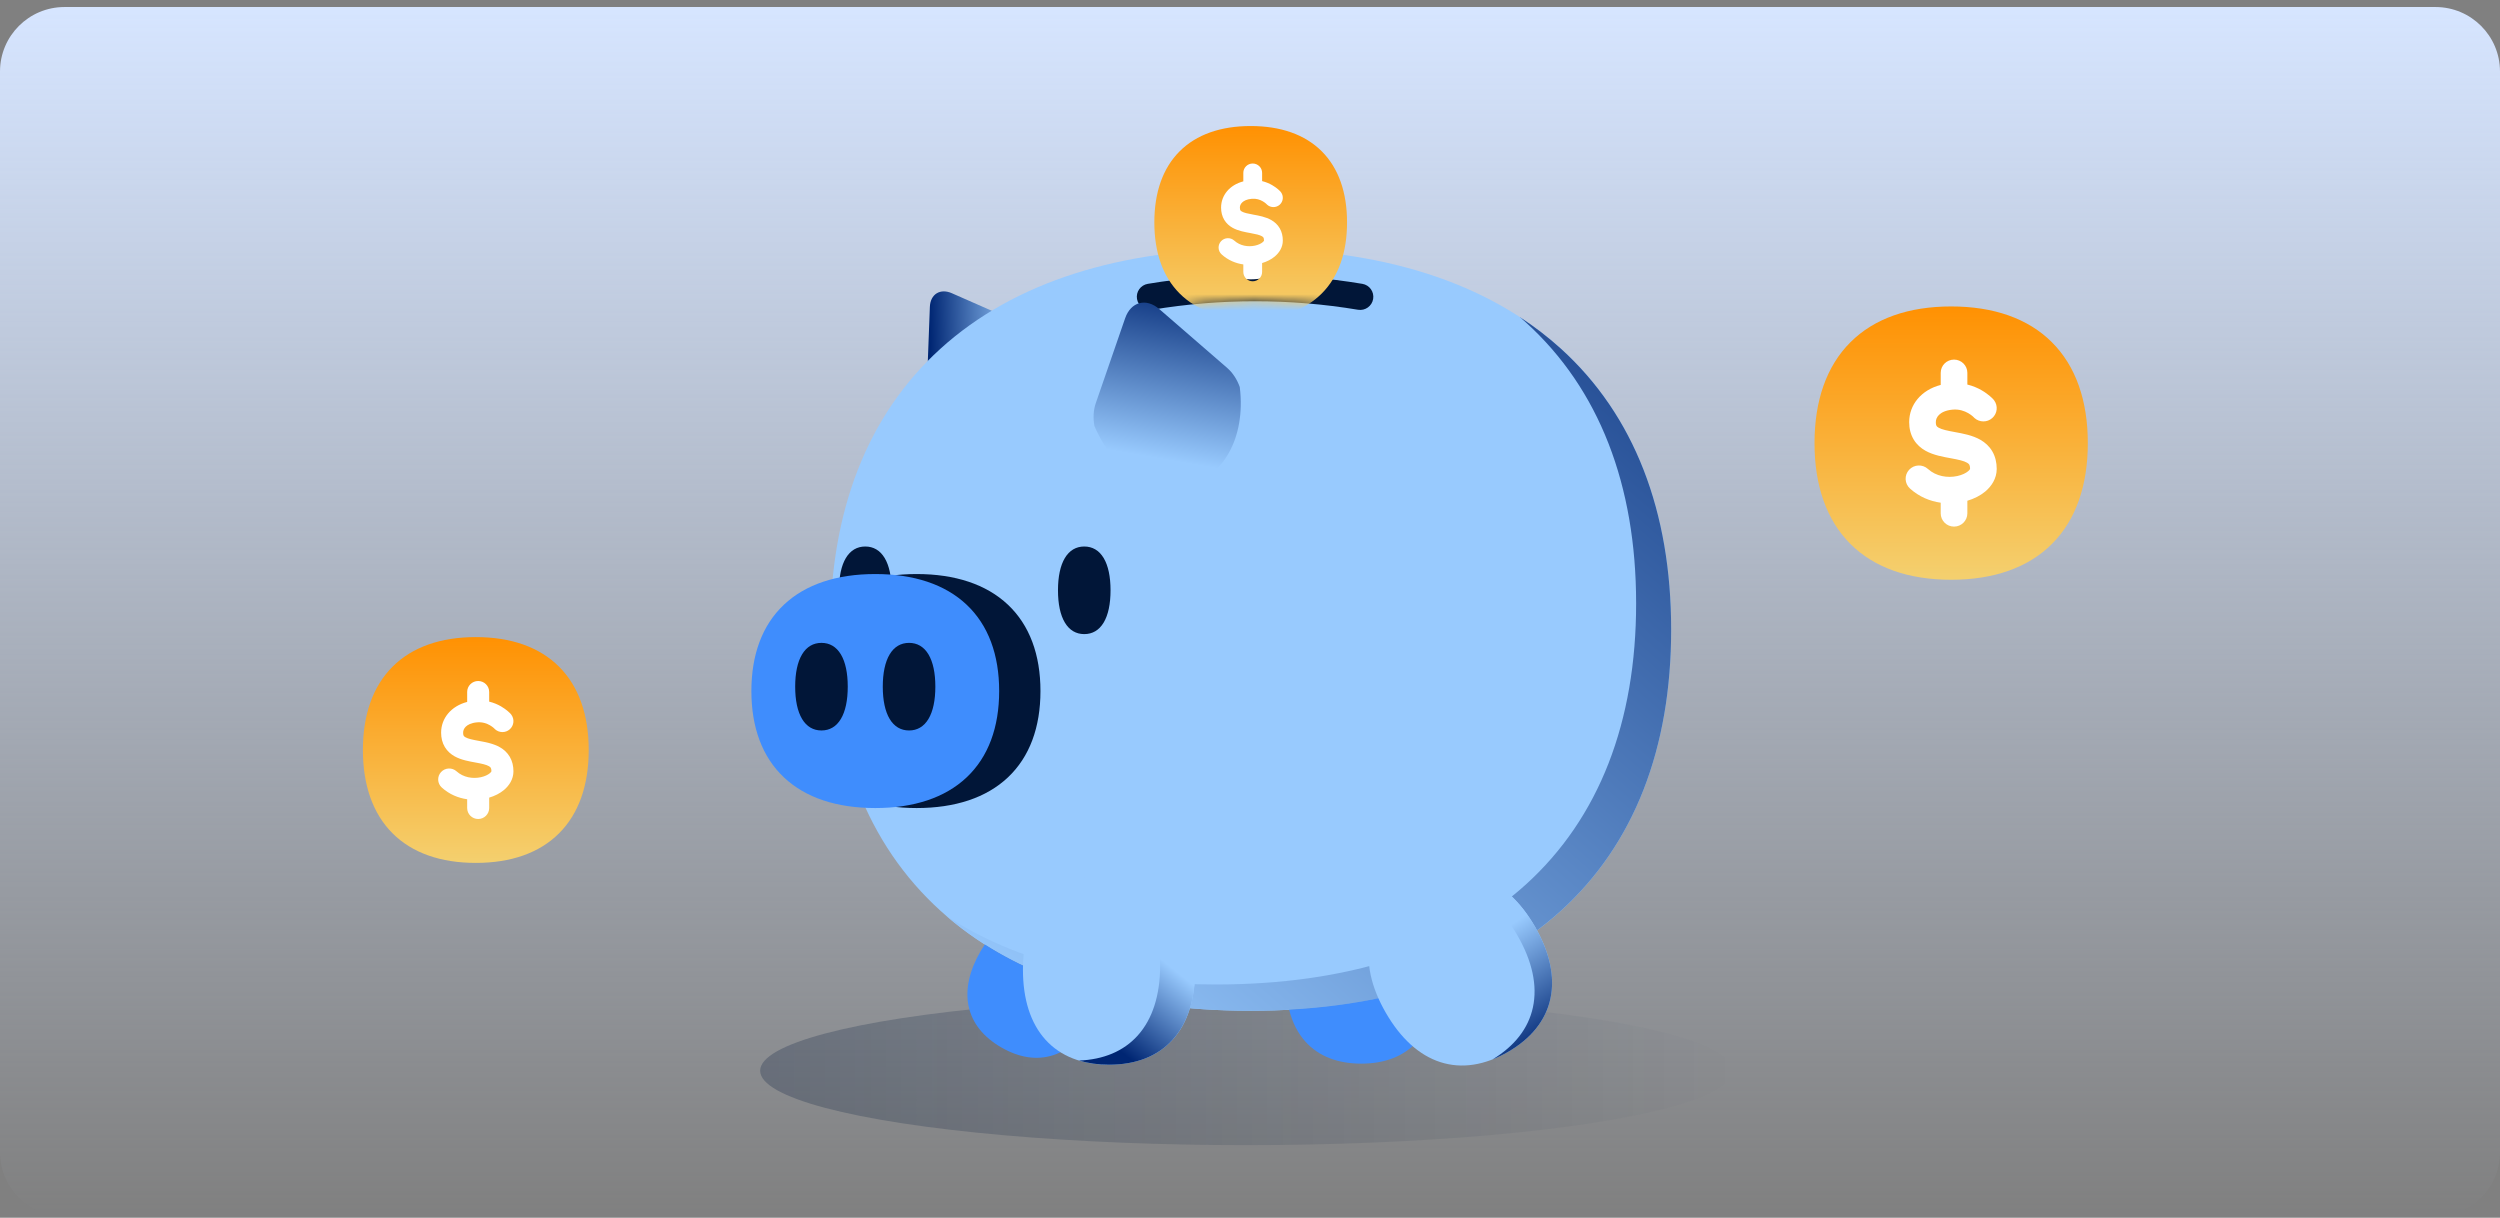 <svg width="310" height="151" viewBox="0 0 310 151" fill="none" xmlns="http://www.w3.org/2000/svg">
<rect x="0" y="0" width="310" height="151" fill="#808080" stroke="none"/>
<path d="M0 8.871C0 4.453 3.582 0.871 8 0.871H302C306.418 0.871 310 4.453 310 8.871V142.871C310 147.289 306.418 150.871 302 150.871H8C3.582 150.871 0 147.289 0 142.871V8.871Z" fill="url(#paint0_linear_2918_126673)"/>
<ellipse opacity="0.25" cx="154.543" cy="132.767" rx="60.285" ry="9.233" fill="url(#paint1_linear_2918_126673)"/>
<circle cx="58.5" cy="93.5" r="9.5" fill="white"/>
<path d="M59 79C63.344 79 66.879 80.225 69.327 82.673C71.775 85.121 73 88.656 73 93C73 97.344 71.775 100.879 69.327 103.327C66.879 105.775 63.344 107 59 107C54.656 107 51.121 105.775 48.673 103.327C46.225 100.879 45 97.344 45 93C45 88.656 46.225 85.121 48.673 82.673C51.121 80.225 54.656 79 59 79ZM59.293 84.444C58.54 84.445 57.929 85.052 57.929 85.801V87.039C55.925 87.561 54.698 89.074 54.698 90.853C54.698 91.504 54.843 92.108 55.161 92.637C55.479 93.163 55.916 93.528 56.364 93.781C57.19 94.246 58.226 94.416 58.933 94.546C59.778 94.702 60.3 94.817 60.638 95.014C60.771 95.092 60.826 95.159 60.855 95.209C60.884 95.259 60.937 95.379 60.937 95.643C60.937 95.598 60.963 95.691 60.736 95.882C60.511 96.07 60.131 96.265 59.63 96.374C58.622 96.594 57.455 96.406 56.618 95.648C56.061 95.143 55.198 95.183 54.69 95.736C54.182 96.289 54.222 97.147 54.778 97.651C55.721 98.507 56.834 98.953 57.929 99.107V100.199C57.929 100.948 58.54 101.555 59.293 101.556C60.047 101.556 60.659 100.948 60.659 100.199V98.906C61.339 98.704 61.981 98.388 62.498 97.954C63.123 97.429 63.667 96.64 63.667 95.643C63.667 94.987 63.526 94.378 63.214 93.845C62.902 93.311 62.469 92.938 62.018 92.675C61.187 92.19 60.147 92.012 59.431 91.88C58.579 91.723 58.055 91.614 57.712 91.42C57.576 91.344 57.526 91.282 57.502 91.242C57.48 91.205 57.428 91.101 57.428 90.853C57.428 90.599 57.526 90.332 57.757 90.106C57.988 89.881 58.418 89.634 59.164 89.57C59.823 89.514 60.36 89.709 60.748 89.931C60.943 90.043 61.092 90.157 61.188 90.238C61.235 90.278 61.267 90.309 61.285 90.326L61.385 90.427C61.897 90.889 62.688 90.9 63.214 90.431C63.74 89.962 63.813 89.179 63.405 88.624L63.317 88.516H63.316L63.314 88.513L63.302 88.499C63.295 88.492 63.287 88.483 63.278 88.473C63.259 88.454 63.234 88.429 63.205 88.4C63.146 88.343 63.065 88.267 62.965 88.181C62.765 88.011 62.478 87.792 62.111 87.581C61.722 87.358 61.233 87.141 60.659 87.001V85.801C60.659 85.052 60.047 84.444 59.293 84.444Z" fill="url(#paint2_linear_2918_126673)"/>
<circle cx="242.5" cy="55.5" r="11.5" fill="white"/>
<path d="M241.944 38C247.202 38 251.48 39.483 254.443 42.446C257.406 45.409 258.889 49.687 258.889 54.944C258.889 60.202 257.406 64.48 254.443 67.443C251.48 70.406 247.202 71.889 241.944 71.889C236.687 71.889 232.409 70.406 229.446 67.443C226.483 64.48 225 60.202 225 54.944C225 49.687 226.483 45.409 229.446 42.446C232.409 39.483 236.687 38 241.944 38ZM242.299 44.59C241.387 44.59 240.648 45.325 240.648 46.231V47.73C238.223 48.361 236.738 50.193 236.738 52.346C236.738 53.133 236.913 53.865 237.298 54.505C237.682 55.142 238.211 55.583 238.754 55.889C239.754 56.453 241.008 56.658 241.864 56.816C242.886 57.004 243.518 57.144 243.926 57.382C244.088 57.477 244.154 57.557 244.189 57.618C244.225 57.678 244.289 57.824 244.289 58.144C244.289 58.089 244.321 58.202 244.046 58.432C243.774 58.661 243.313 58.896 242.707 59.028C241.487 59.294 240.074 59.067 239.062 58.149C238.388 57.538 237.343 57.587 236.728 58.256C236.114 58.925 236.161 59.963 236.835 60.574C237.976 61.609 239.323 62.149 240.648 62.336V63.657C240.648 64.564 241.387 65.299 242.299 65.299C243.212 65.299 243.952 64.564 243.952 63.657V62.093C244.776 61.848 245.553 61.466 246.179 60.94C246.935 60.305 247.592 59.35 247.593 58.144C247.592 57.35 247.422 56.613 247.045 55.967C246.667 55.321 246.143 54.869 245.598 54.551C244.591 53.964 243.332 53.749 242.467 53.589C241.435 53.399 240.801 53.266 240.385 53.032C240.221 52.94 240.16 52.865 240.132 52.817C240.104 52.772 240.042 52.646 240.042 52.346C240.042 52.038 240.16 51.716 240.44 51.442C240.72 51.169 241.24 50.87 242.143 50.793C242.94 50.725 243.59 50.961 244.061 51.23C244.296 51.365 244.476 51.503 244.592 51.602C244.649 51.651 244.689 51.688 244.71 51.709L244.831 51.83C245.45 52.39 246.408 52.403 247.045 51.835C247.681 51.268 247.77 50.32 247.276 49.648L247.17 49.517H247.168L247.166 49.513L247.151 49.497C247.143 49.488 247.133 49.477 247.122 49.465C247.099 49.442 247.069 49.412 247.034 49.377C246.963 49.307 246.865 49.216 246.743 49.112C246.501 48.906 246.154 48.641 245.71 48.386C245.239 48.116 244.647 47.853 243.952 47.684V46.231C243.952 45.325 243.212 44.59 242.299 44.59Z" fill="url(#paint3_linear_2918_126673)"/>
<path d="M118.021 36.355C116.579 35.721 115.362 36.483 115.303 38.057L114.995 46.209C114.97 46.868 115.153 47.565 115.479 48.199C118.579 51.875 122.587 52.504 125.212 50.861C127.837 49.217 129.022 45.337 127.068 40.943C126.64 40.372 126.092 39.904 125.488 39.638L118.021 36.355Z" fill="url(#paint4_linear_2918_126673)"/>
<path fill-rule="evenodd" clip-rule="evenodd" d="M155.086 30.836C138.909 30.836 125.744 34.97 116.627 43.233C107.51 51.495 102.948 63.425 102.948 78.086C102.948 92.748 107.51 104.678 116.627 112.941C125.744 121.203 138.909 125.336 155.086 125.336C171.264 125.336 184.429 121.203 193.546 112.941C202.663 104.678 207.224 92.748 207.224 78.086C207.224 63.425 202.663 51.495 193.546 43.233C184.429 34.97 171.264 30.836 155.086 30.836Z" fill="#98CAFE"/>
<path d="M188.449 39.31C190.266 40.494 191.967 41.801 193.547 43.232C202.663 51.494 207.224 63.425 207.224 78.086C207.224 92.747 202.663 104.678 193.547 112.94C184.429 121.202 171.264 125.336 155.087 125.336C139.347 125.336 126.461 121.423 117.379 113.603C126.05 119.251 137.366 122.077 150.742 122.077C166.919 122.077 180.084 117.944 189.202 109.682C198.318 101.419 202.88 89.488 202.88 74.827C202.879 60.166 198.318 48.236 189.202 39.974C188.954 39.749 188.702 39.529 188.449 39.31Z" fill="url(#paint5_linear_2918_126673)"/>
<path fill-rule="evenodd" clip-rule="evenodd" d="M110.552 73.198C110.552 71.513 110.267 70.142 109.697 69.192C109.127 68.242 108.304 67.767 107.293 67.767C106.282 67.767 105.459 68.242 104.889 69.192C104.32 70.142 104.035 71.513 104.035 73.198C104.035 74.883 104.32 76.255 104.889 77.204C105.459 78.154 106.282 78.629 107.293 78.629C108.304 78.629 109.127 78.154 109.697 77.204C110.267 76.255 110.552 74.883 110.552 73.198Z" fill="#011638"/>
<path fill-rule="evenodd" clip-rule="evenodd" d="M137.707 73.198C137.707 71.513 137.422 70.142 136.852 69.192C136.282 68.242 135.459 67.767 134.448 67.767C133.437 67.767 132.614 68.242 132.045 69.192C131.475 70.142 131.19 71.513 131.19 73.198C131.19 74.883 131.475 76.255 132.045 77.204C132.614 78.154 133.437 78.629 134.448 78.629C135.459 78.629 136.282 78.154 136.852 77.204C137.422 76.255 137.707 74.883 137.707 73.198Z" fill="#011638"/>
<path fill-rule="evenodd" clip-rule="evenodd" d="M113.655 71.181C108.888 71.181 105.01 72.451 102.323 74.987C99.637 77.524 98.293 81.188 98.293 85.69C98.293 90.192 99.637 93.855 102.323 96.392C105.01 98.929 108.888 100.198 113.655 100.198C118.422 100.198 122.301 98.929 124.987 96.392C127.673 93.855 129.017 90.192 129.017 85.69C129.017 81.188 127.673 77.524 124.987 74.987C122.301 72.451 118.422 71.181 113.655 71.181Z" fill="#011638"/>
<path fill-rule="evenodd" clip-rule="evenodd" d="M108.534 71.181C103.768 71.181 99.889 72.451 97.203 74.987C94.516 77.524 93.172 81.188 93.172 85.69C93.172 90.192 94.516 93.855 97.203 96.392C99.889 98.929 103.768 100.198 108.534 100.198C113.301 100.198 117.18 98.929 119.866 96.392C122.553 93.855 123.897 90.192 123.897 85.69C123.897 81.188 122.553 77.524 119.866 74.987C117.18 72.451 113.301 71.181 108.534 71.181Z" fill="#3F8DFD"/>
<path fill-rule="evenodd" clip-rule="evenodd" d="M115.983 85.147C115.983 83.461 115.698 82.09 115.128 81.14C114.558 80.191 113.735 79.716 112.724 79.716C111.713 79.716 110.89 80.191 110.32 81.14C109.751 82.09 109.465 83.461 109.465 85.147C109.465 86.832 109.751 88.203 110.32 89.153C110.89 90.103 111.713 90.578 112.724 90.578C113.735 90.578 114.558 90.103 115.128 89.153C115.698 88.203 115.983 86.832 115.983 85.147Z" fill="#011638"/>
<path fill-rule="evenodd" clip-rule="evenodd" d="M105.121 85.147C105.121 83.461 104.836 82.09 104.266 81.14C103.696 80.191 102.873 79.716 101.862 79.716C100.851 79.716 100.028 80.191 99.458 81.14C98.888 82.09 98.603 83.461 98.603 85.147C98.603 86.832 98.888 88.203 99.458 89.153C100.028 90.103 100.851 90.578 101.862 90.578C102.873 90.578 103.696 90.103 104.266 89.153C104.836 88.203 105.121 86.832 105.121 85.147Z" fill="#011638"/>
<path d="M142.327 35.196C151.134 33.728 160.125 33.728 168.932 35.196C169.82 35.344 170.419 36.184 170.271 37.071C170.123 37.958 169.283 38.558 168.396 38.41C159.943 37.001 151.316 37.001 142.863 38.41C141.976 38.558 141.136 37.958 140.988 37.071C140.84 36.184 141.439 35.344 142.327 35.196Z" fill="#011638"/>
<path d="M122.112 117.112C126.455 119.874 131.448 121.94 137.018 123.311C136.745 124.235 136.33 125.184 135.774 126.147C134.372 128.576 132.61 130.194 130.58 130.847C128.549 131.499 126.362 131.15 124.162 129.879C121.961 128.608 120.566 126.889 120.116 124.805C119.666 122.72 120.185 120.386 121.587 117.957C121.757 117.664 121.932 117.382 122.112 117.112Z" fill="#3F8DFD"/>
<path d="M178.165 121.788C172.698 123.697 166.566 124.834 159.852 125.202C160.249 126.777 160.926 128.117 161.889 129.18C163.527 130.987 165.893 131.892 168.8 131.892C171.707 131.892 174.073 130.987 175.711 129.18C177.309 127.416 178.126 124.889 178.165 121.788Z" fill="#3F8DFD"/>
<path fill-rule="evenodd" clip-rule="evenodd" d="M148.2 120.241C148.2 116.585 147.266 113.61 145.399 111.55C143.532 109.49 140.836 108.459 137.523 108.459C134.21 108.459 131.513 109.49 129.646 111.55C127.779 113.61 126.845 116.585 126.845 120.241C126.845 123.897 127.779 126.872 129.646 128.932C131.513 130.993 134.21 132.023 137.523 132.023C140.836 132.023 143.532 130.993 145.399 128.932C147.266 126.872 148.2 123.897 148.2 120.241Z" fill="#98CAFE"/>
<path d="M137.523 108.459C140.836 108.459 143.532 109.489 145.399 111.55C147.266 113.61 148.201 116.585 148.201 120.241C148.201 123.897 147.266 126.872 145.399 128.932C143.532 130.992 140.836 132.023 137.523 132.023C136.176 132.023 134.931 131.849 133.802 131.509C136.83 131.386 139.306 130.36 141.054 128.43C142.921 126.37 143.856 123.395 143.856 119.739C143.856 116.083 142.921 113.108 141.054 111.048C139.946 109.825 138.545 108.968 136.898 108.47C137.104 108.462 137.312 108.459 137.523 108.459Z" fill="url(#paint6_linear_2918_126673)"/>
<path fill-rule="evenodd" clip-rule="evenodd" d="M171.839 125.58C170.011 122.414 169.333 119.37 169.92 116.652C170.506 113.935 172.326 111.694 175.195 110.037C178.065 108.381 180.915 107.925 183.562 108.776C186.209 109.627 188.506 111.736 190.334 114.902C192.162 118.068 192.84 121.112 192.253 123.83C191.666 126.547 189.847 128.788 186.978 130.445C184.108 132.101 181.258 132.557 178.611 131.706C175.964 130.855 173.667 128.746 171.839 125.58Z" fill="#98CAFE"/>
<path d="M175.195 110.038C178.065 108.381 180.915 107.925 183.562 108.776C186.209 109.627 188.506 111.736 190.334 114.902C192.162 118.068 192.84 121.112 192.253 123.83C191.666 126.547 189.847 128.788 186.978 130.445C186.347 130.809 185.716 131.111 185.089 131.358C187.793 129.719 189.514 127.542 190.081 124.916C190.668 122.198 189.989 119.155 188.161 115.989C186.333 112.823 184.037 110.712 181.39 109.862C179.324 109.198 177.136 109.332 174.91 110.208C175.004 110.151 175.099 110.093 175.195 110.038Z" fill="url(#paint7_linear_2918_126673)"/>
<mask id="mask0_2918_126673" style="mask-type:alpha" maskUnits="userSpaceOnUse" x="140" y="14" width="31" height="25">
<path d="M142.327 35.196C144.376 34.854 139.444 25.896 141.509 21.06C143.881 15.504 153.25 14 155.629 14C158.008 14 166.56 15.504 168.932 21.06C170.997 25.896 166.883 34.854 168.932 35.196C169.82 35.344 170.419 36.184 170.271 37.071C170.123 37.959 169.283 38.558 168.396 38.41C159.943 37.001 151.316 37.001 142.863 38.41C141.976 38.558 141.136 37.959 140.988 37.071C140.84 36.184 141.439 35.344 142.327 35.196Z" fill="#011638"/>
</mask>
<g mask="url(#mask0_2918_126673)">
<circle cx="155.086" cy="27.035" r="7.603" fill="white"/>
<path d="M155.086 15.629C158.793 15.629 161.81 16.675 163.9 18.764C165.989 20.853 167.034 23.87 167.034 27.577C167.034 31.285 165.989 34.301 163.9 36.391C161.81 38.48 158.794 39.526 155.086 39.526C151.379 39.526 148.362 38.48 146.273 36.391C144.183 34.301 143.138 31.285 143.138 27.577C143.138 23.87 144.183 20.853 146.273 18.764C148.362 16.675 151.379 15.629 155.086 15.629ZM155.336 20.276C154.693 20.276 154.172 20.794 154.172 21.433V22.49C152.462 22.935 151.414 24.227 151.414 25.745C151.415 26.3 151.538 26.816 151.81 27.268C152.081 27.717 152.454 28.028 152.837 28.244C153.542 28.641 154.426 28.786 155.029 28.897C155.75 29.03 156.195 29.128 156.484 29.297C156.598 29.363 156.644 29.42 156.669 29.462C156.694 29.505 156.739 29.608 156.739 29.833C156.739 29.795 156.762 29.874 156.568 30.037C156.376 30.198 156.051 30.364 155.624 30.457C154.764 30.645 153.767 30.485 153.053 29.837C152.578 29.407 151.842 29.441 151.408 29.912C150.975 30.385 151.008 31.116 151.483 31.547C152.288 32.277 153.237 32.658 154.172 32.789V33.721C154.172 34.361 154.693 34.879 155.336 34.879C155.98 34.879 156.502 34.361 156.502 33.721V32.618C157.082 32.446 157.63 32.176 158.072 31.805C158.605 31.357 159.069 30.684 159.069 29.833C159.069 29.274 158.949 28.754 158.683 28.298C158.416 27.843 158.047 27.524 157.662 27.3C156.952 26.886 156.065 26.734 155.454 26.622C154.727 26.488 154.28 26.394 153.987 26.229C153.871 26.164 153.828 26.111 153.808 26.077C153.788 26.045 153.744 25.956 153.744 25.745C153.744 25.528 153.828 25.301 154.026 25.108C154.223 24.915 154.59 24.704 155.226 24.65C155.788 24.602 156.247 24.768 156.578 24.959C156.744 25.054 156.871 25.151 156.953 25.22C156.993 25.255 157.021 25.281 157.036 25.296L157.122 25.381C157.558 25.776 158.234 25.785 158.683 25.385C159.131 24.985 159.194 24.316 158.846 23.842L158.771 23.75H158.769L158.768 23.748L158.758 23.736C158.752 23.73 158.745 23.722 158.737 23.714C158.721 23.697 158.7 23.676 158.675 23.652C158.625 23.602 158.556 23.538 158.47 23.465C158.299 23.32 158.055 23.133 157.741 22.953C157.409 22.763 156.992 22.577 156.502 22.458V21.433C156.502 20.794 155.98 20.276 155.336 20.276Z" fill="url(#paint8_linear_2918_126673)"/>
</g>
<path d="M139.52 39.456C140.226 37.418 142.119 36.91 143.749 38.324L152.19 45.642C152.872 46.234 153.4 47.069 153.731 47.989C154.53 54.537 151.437 59.145 147.355 60.238C143.273 61.332 138.29 58.889 135.708 52.819C135.535 51.856 135.574 50.869 135.87 50.015L139.52 39.456Z" fill="url(#paint9_linear_2918_126673)"/>
<defs>
<linearGradient id="paint0_linear_2918_126673" x1="155" y1="0.871" x2="155" y2="150.871" gradientUnits="userSpaceOnUse">
<stop stop-color="#D6E5FF"/>
<stop offset="1" stop-color="#D6E5FF" stop-opacity="0"/>
</linearGradient>
<linearGradient id="paint1_linear_2918_126673" x1="94.258" y1="132.767" x2="214.828" y2="132.767" gradientUnits="userSpaceOnUse">
<stop stop-color="#011638"/>
<stop offset="1" stop-color="#011638" stop-opacity="0"/>
</linearGradient>
<linearGradient id="paint2_linear_2918_126673" x1="59" y1="79" x2="59" y2="107" gradientUnits="userSpaceOnUse">
<stop stop-color="#FF9102"/>
<stop offset="1" stop-color="#F4D06F"/>
</linearGradient>
<linearGradient id="paint3_linear_2918_126673" x1="241.944" y1="38" x2="241.944" y2="71.889" gradientUnits="userSpaceOnUse">
<stop stop-color="#FF9102"/>
<stop offset="1" stop-color="#F4D06F"/>
</linearGradient>
<linearGradient id="paint4_linear_2918_126673" x1="115.502" y1="48.896" x2="126.415" y2="48.634" gradientUnits="userSpaceOnUse">
<stop stop-color="#002673"/>
<stop offset="1" stop-color="#98CAFE"/>
</linearGradient>
<linearGradient id="paint5_linear_2918_126673" x1="271.31" y1="58.534" x2="174.674" y2="169.947" gradientUnits="userSpaceOnUse">
<stop stop-color="#002673"/>
<stop offset="1" stop-color="#98CAFE"/>
</linearGradient>
<linearGradient id="paint6_linear_2918_126673" x1="148.57" y1="122.621" x2="141.003" y2="132.024" gradientUnits="userSpaceOnUse">
<stop stop-color="#98CAFE"/>
<stop offset="1" stop-color="#002673"/>
</linearGradient>
<linearGradient id="paint7_linear_2918_126673" x1="189.302" y1="113.389" x2="197.44" y2="125.724" gradientUnits="userSpaceOnUse">
<stop stop-color="#98CAFE"/>
<stop offset="1" stop-color="#002673"/>
</linearGradient>
<linearGradient id="paint8_linear_2918_126673" x1="155.086" y1="15.629" x2="155.086" y2="39.526" gradientUnits="userSpaceOnUse">
<stop stop-color="#FF9102"/>
<stop offset="1" stop-color="#F4D06F"/>
</linearGradient>
<linearGradient id="paint9_linear_2918_126673" x1="150.198" y1="35.181" x2="146.411" y2="57.309" gradientUnits="userSpaceOnUse">
<stop stop-color="#002673"/>
<stop offset="1" stop-color="#98CAFE"/>
</linearGradient>
</defs>
</svg>
